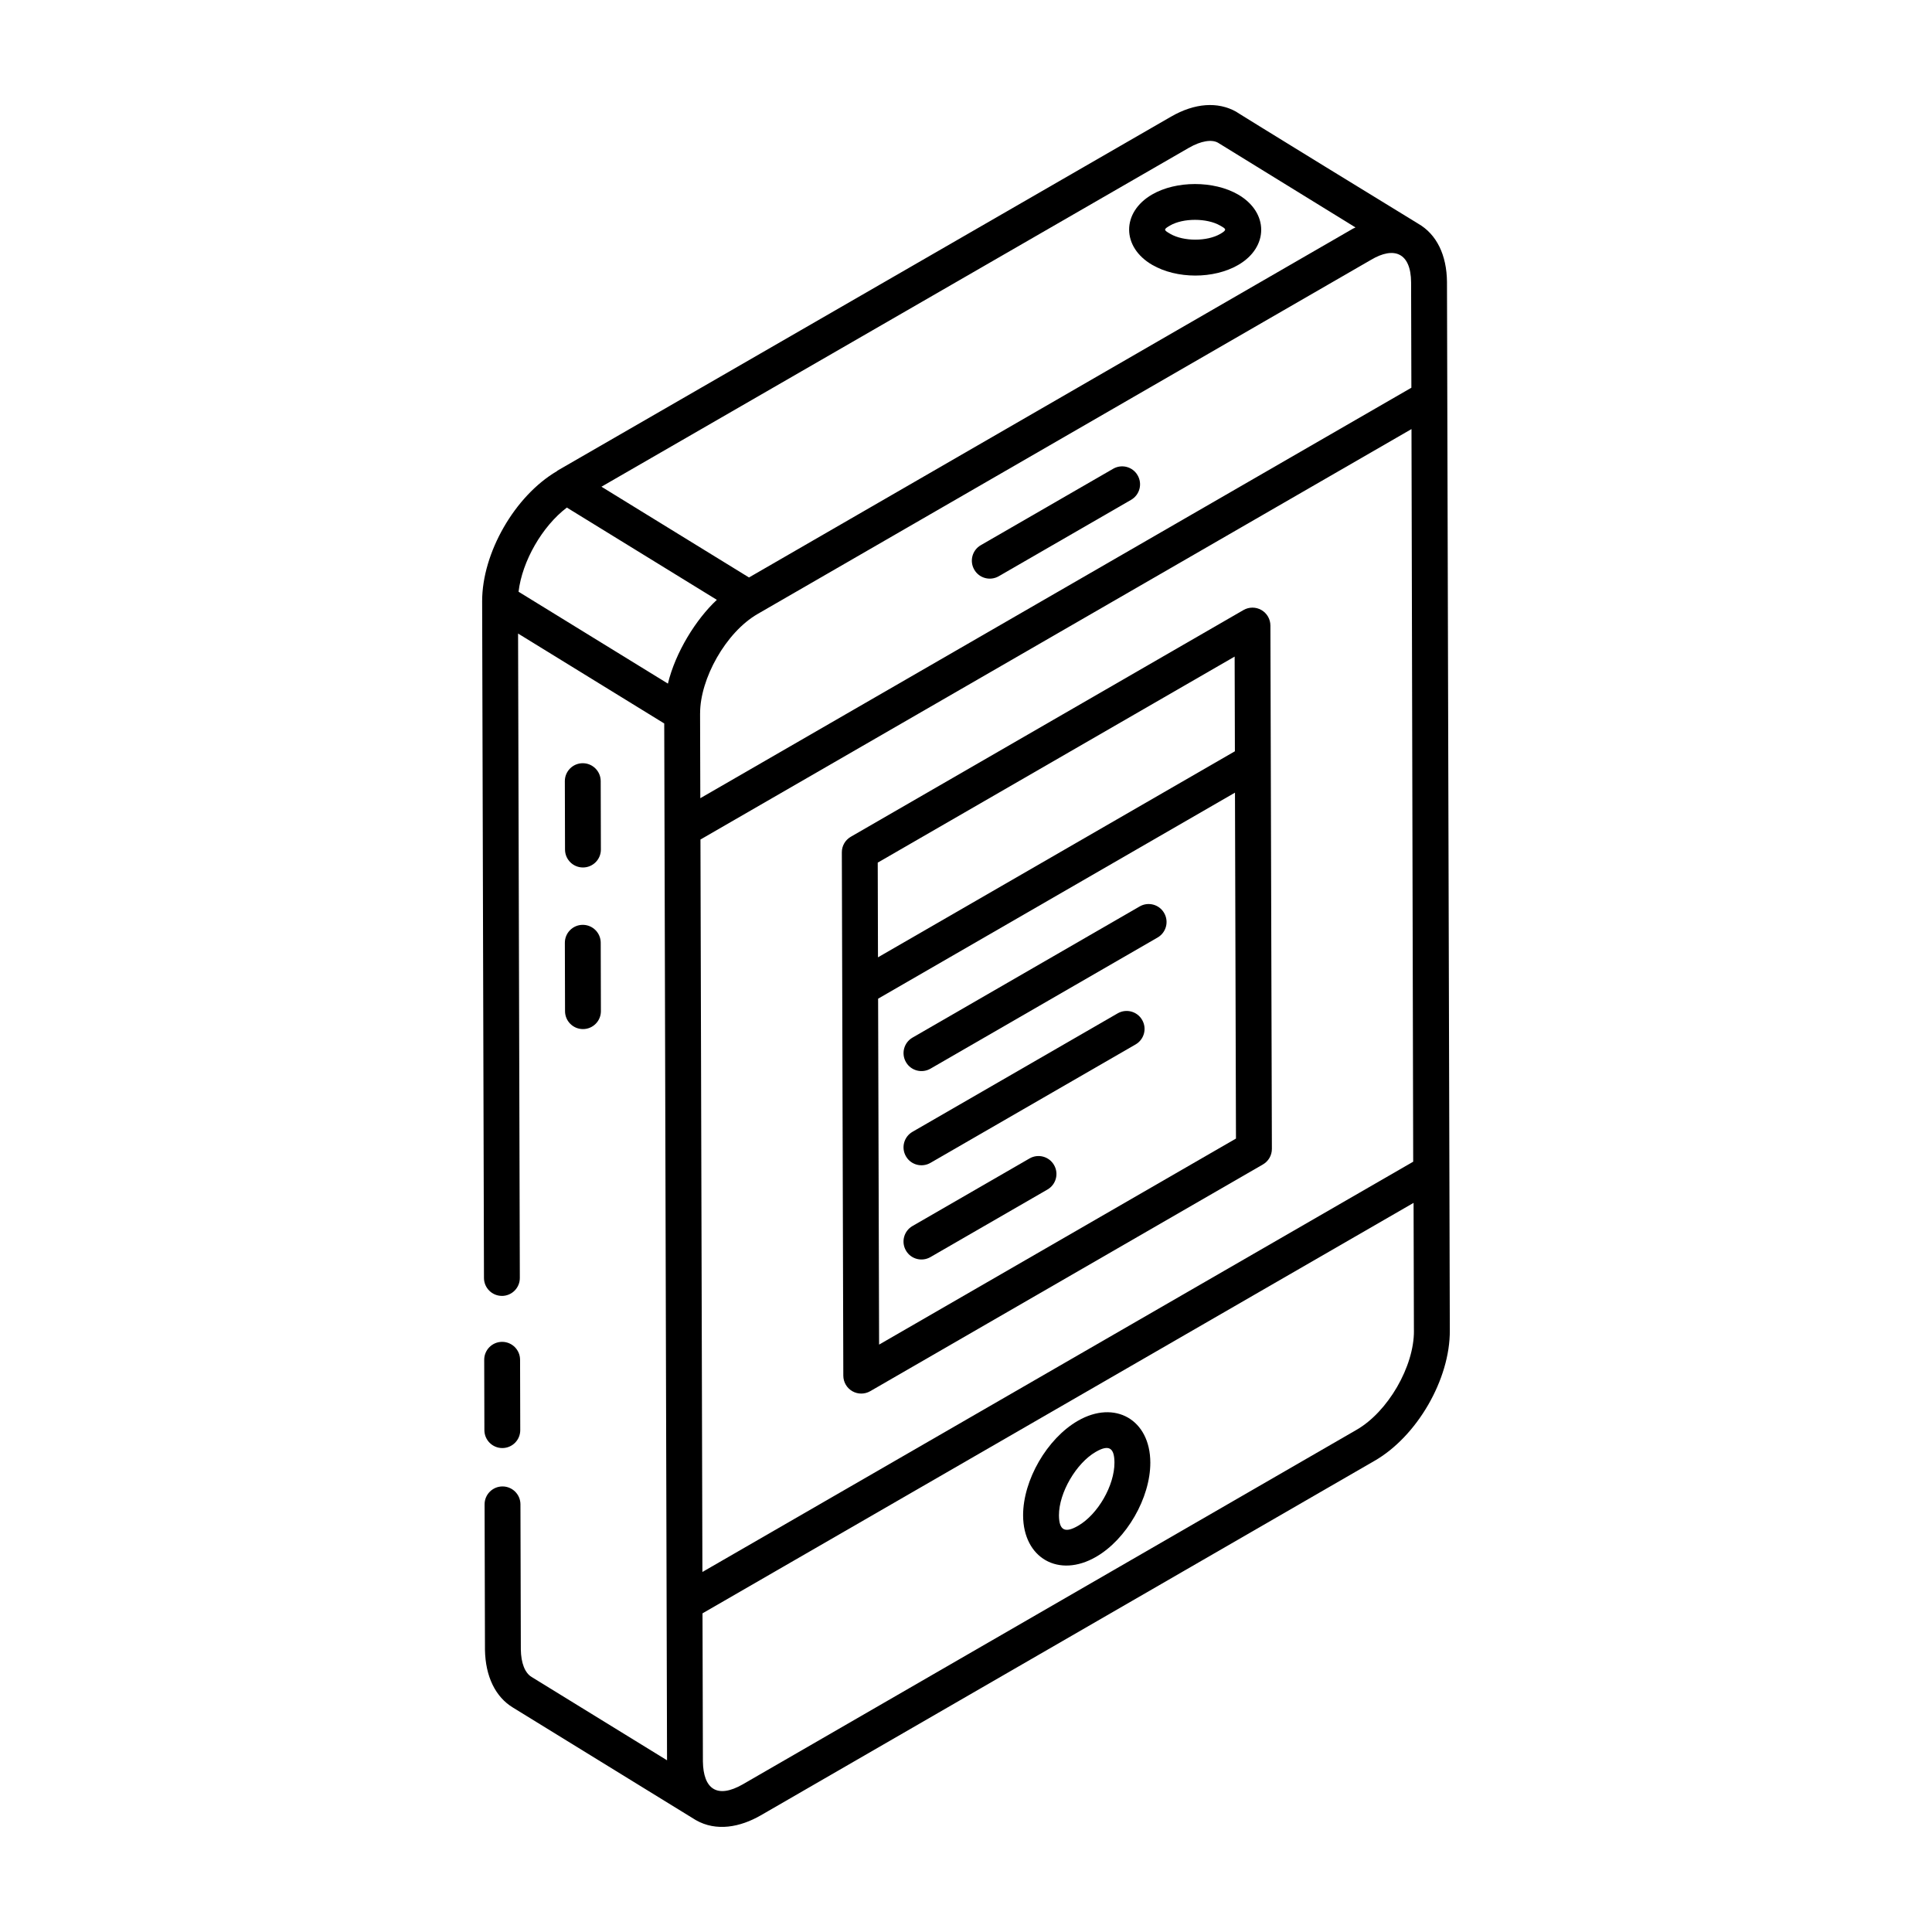 <?xml version="1.0" encoding="UTF-8"?>
<!-- Uploaded to: ICON Repo, www.svgrepo.com, Generator: ICON Repo Mixer Tools -->
<svg fill="#000000" width="800px" height="800px" version="1.1" viewBox="144 144 512 512" xmlns="http://www.w3.org/2000/svg">
 <g>
  <path d="m277.01 487.43h0.008c2.629-0.008 4.754-2.141 4.742-4.766l-0.465-170.77 38.734 23.832c-0.008-3.121 0.141 52.039 0.742 274.77l-35.879-22.074c-1.793-1.082-2.812-3.699-2.867-7.297l-0.102-38.465c-0.008-2.617-2.137-4.738-4.754-4.738h-0.008c-2.629 0.008-4.754 2.141-4.742 4.766l0.102 38.527c0.121 7.055 2.766 12.5 7.426 15.316 63.684 39.188 44.5 27.383 48.457 29.816 5.441 3.106 11.754 1.879 17.23-1.273l162.55-93.895c11.336-6.469 20.125-21.68 20.031-34.625-0.016-5.828-0.789-291.85-0.75-277.79-0.055-7.203-2.766-12.699-7.629-15.484-0.953-0.543-49.168-30.148-48.207-29.656-4.91-2.762-11.027-2.316-17.258 1.273h-0.008l-162.63 93.824c-0.059 0.035-0.082 0.102-0.141 0.141-11.16 6.555-19.848 21.66-19.82 34.52l0.484 179.3c0.012 2.621 2.137 4.742 4.754 4.742zm67.785-180.73c214.14-123.63 145.37-83.93 162.6-93.875 5.992-3.555 10.504-1.914 10.562 6l0.074 27.926-188.44 108.78-0.062-22.441c0-0.012 0.008-0.023 0.008-0.035-0.027-9.133 6.785-21.469 15.254-26.352zm173.72 145.16-188.37 108.73c-0.051-19.852 0.191 71.898-0.516-194.11l188.43-108.77c0.598 256.12 0.406 173.44 0.453 194.14zm0.195 44.754c0.074 9.504-6.898 21.555-15.262 26.332l-162.57 93.902c-6.848 3.926-10.488 1.25-10.602-6.031l-0.105-39.266 188.44-108.78 0.09 33.812c0.004 0.016 0.004 0.023 0.004 0.027zm-59.598-313.47c3.156-1.809 6.016-2.266 7.676-1.316l36.426 22.441c-0.055 0.031-0.105 0.062-0.16 0.094-0.152 0.082-0.301 0.117-0.453 0.203-16.383 9.461 59.309-34.25-160.11 92.469l-39.102-24.051zm-164.89 95.367 39.75 24.453c-5.527 5.144-10.969 13.895-12.969 22.199-1.738-1.07-41.676-25.637-39.582-24.348 0.957-8.094 6.266-17.336 12.801-22.305z"/>
  <path d="m277.13 527.75c2.629-0.004 4.754-2.141 4.742-4.766l-0.047-18.641c-0.008-2.617-2.137-4.738-4.754-4.738h-0.008c-2.629 0.004-4.754 2.141-4.742 4.766l0.047 18.641c0.008 2.617 2.137 4.738 4.754 4.738z"/>
  <path d="m298.49 373.89h0.008c2.629-0.004 4.754-2.141 4.742-4.766l-0.047-18.125c-0.008-2.617-2.137-4.738-4.754-4.738h-0.008c-2.629 0.004-4.754 2.141-4.742 4.766l0.047 18.125c0.012 2.617 2.137 4.738 4.754 4.738z"/>
  <path d="m293.74 411.98c0.008 2.617 2.137 4.738 4.754 4.738h0.008c2.629-0.004 4.754-2.141 4.742-4.766l-0.047-18.121c-0.008-2.617-2.137-4.738-4.754-4.738h-0.008c-2.629 0.004-4.754 2.141-4.742 4.766z"/>
  <path d="m408.68 296.71 35.07-20.246c2.273-1.312 3.055-4.219 1.734-6.492-1.301-2.289-4.215-3.055-6.488-1.742l-35.07 20.246c-2.273 1.312-3.055 4.219-1.734 6.492 1.293 2.266 4.199 3.055 6.488 1.742z"/>
  <path d="m429.64 520.53c-8.16 4.707-14.527 15.715-14.508 25.07 0.039 11.336 9.461 16.695 19.336 10.98 8.086-4.664 14.398-15.641 14.379-24.984-0.02-11.359-9.379-16.73-19.207-11.066zm0.074 27.816c-3.332 1.93-5.059 1.402-5.078-2.777-0.02-5.945 4.547-13.801 9.758-16.809 3.648-2.113 4.934-0.895 4.949 2.852 0.016 6.055-4.394 13.719-9.629 16.734z"/>
  <path d="m449.38 214.21c6.457 3.734 16.266 3.781 22.781-0.008 8.102-4.703 8.113-13.93-0.074-18.66-6.406-3.699-16.414-3.691-22.781 0.008-8.141 4.727-8.082 13.961 0.074 18.66zm4.699-10.445c3.461-2.012 9.773-2 13.258 0.008 1.551 0.883 1.973 1.094 0.055 2.211-3.508 2.031-9.711 2.043-13.258-0.008-1.785-1.035-1.84-1.172-0.055-2.211z"/>
  <path d="m480.67 309.77c-0.008-1.695-0.91-3.258-2.387-4.109-1.465-0.844-3.277-0.84-4.742 0.004l-104.07 60.086c-1.477 0.855-2.387 2.426-2.375 4.133 0.09 32.492 0.297 104.97 0.391 138.69 0.008 1.695 0.91 3.258 2.387 4.109 1.465 0.844 3.277 0.84 4.742-0.004l104.07-60.086c1.477-0.855 2.387-2.426 2.375-4.133-0.094-33.723-0.297-106.2-0.391-138.69zm-9.477 8.234 0.066 25.094c-102.48 59.16-92.074 53.152-94.586 54.605l-0.066-25.098zm-94.223 182.33-0.262-91.672 94.574-54.602 0.262 91.672z"/>
  <path d="m416.84 451-31.023 17.91c-2.273 1.312-3.055 4.219-1.734 6.492 1.293 2.266 4.203 3.055 6.488 1.742l31.023-17.91c2.273-1.312 3.055-4.219 1.734-6.492-1.309-2.285-4.234-3.051-6.488-1.742z"/>
  <path d="m440.19 412.55-54.371 31.391c-2.273 1.312-3.055 4.219-1.734 6.492 1.293 2.266 4.203 3.055 6.488 1.742l54.371-31.391c2.273-1.312 3.055-4.219 1.734-6.492-1.309-2.285-4.223-3.047-6.488-1.742z"/>
  <path d="m452.51 385.96c-1.309-2.289-4.223-3.055-6.488-1.742l-60.199 34.762c-2.273 1.312-3.055 4.219-1.734 6.492 1.293 2.266 4.203 3.055 6.488 1.742l60.199-34.762c2.273-1.312 3.051-4.219 1.734-6.492z"/>
 </g>
</svg>
